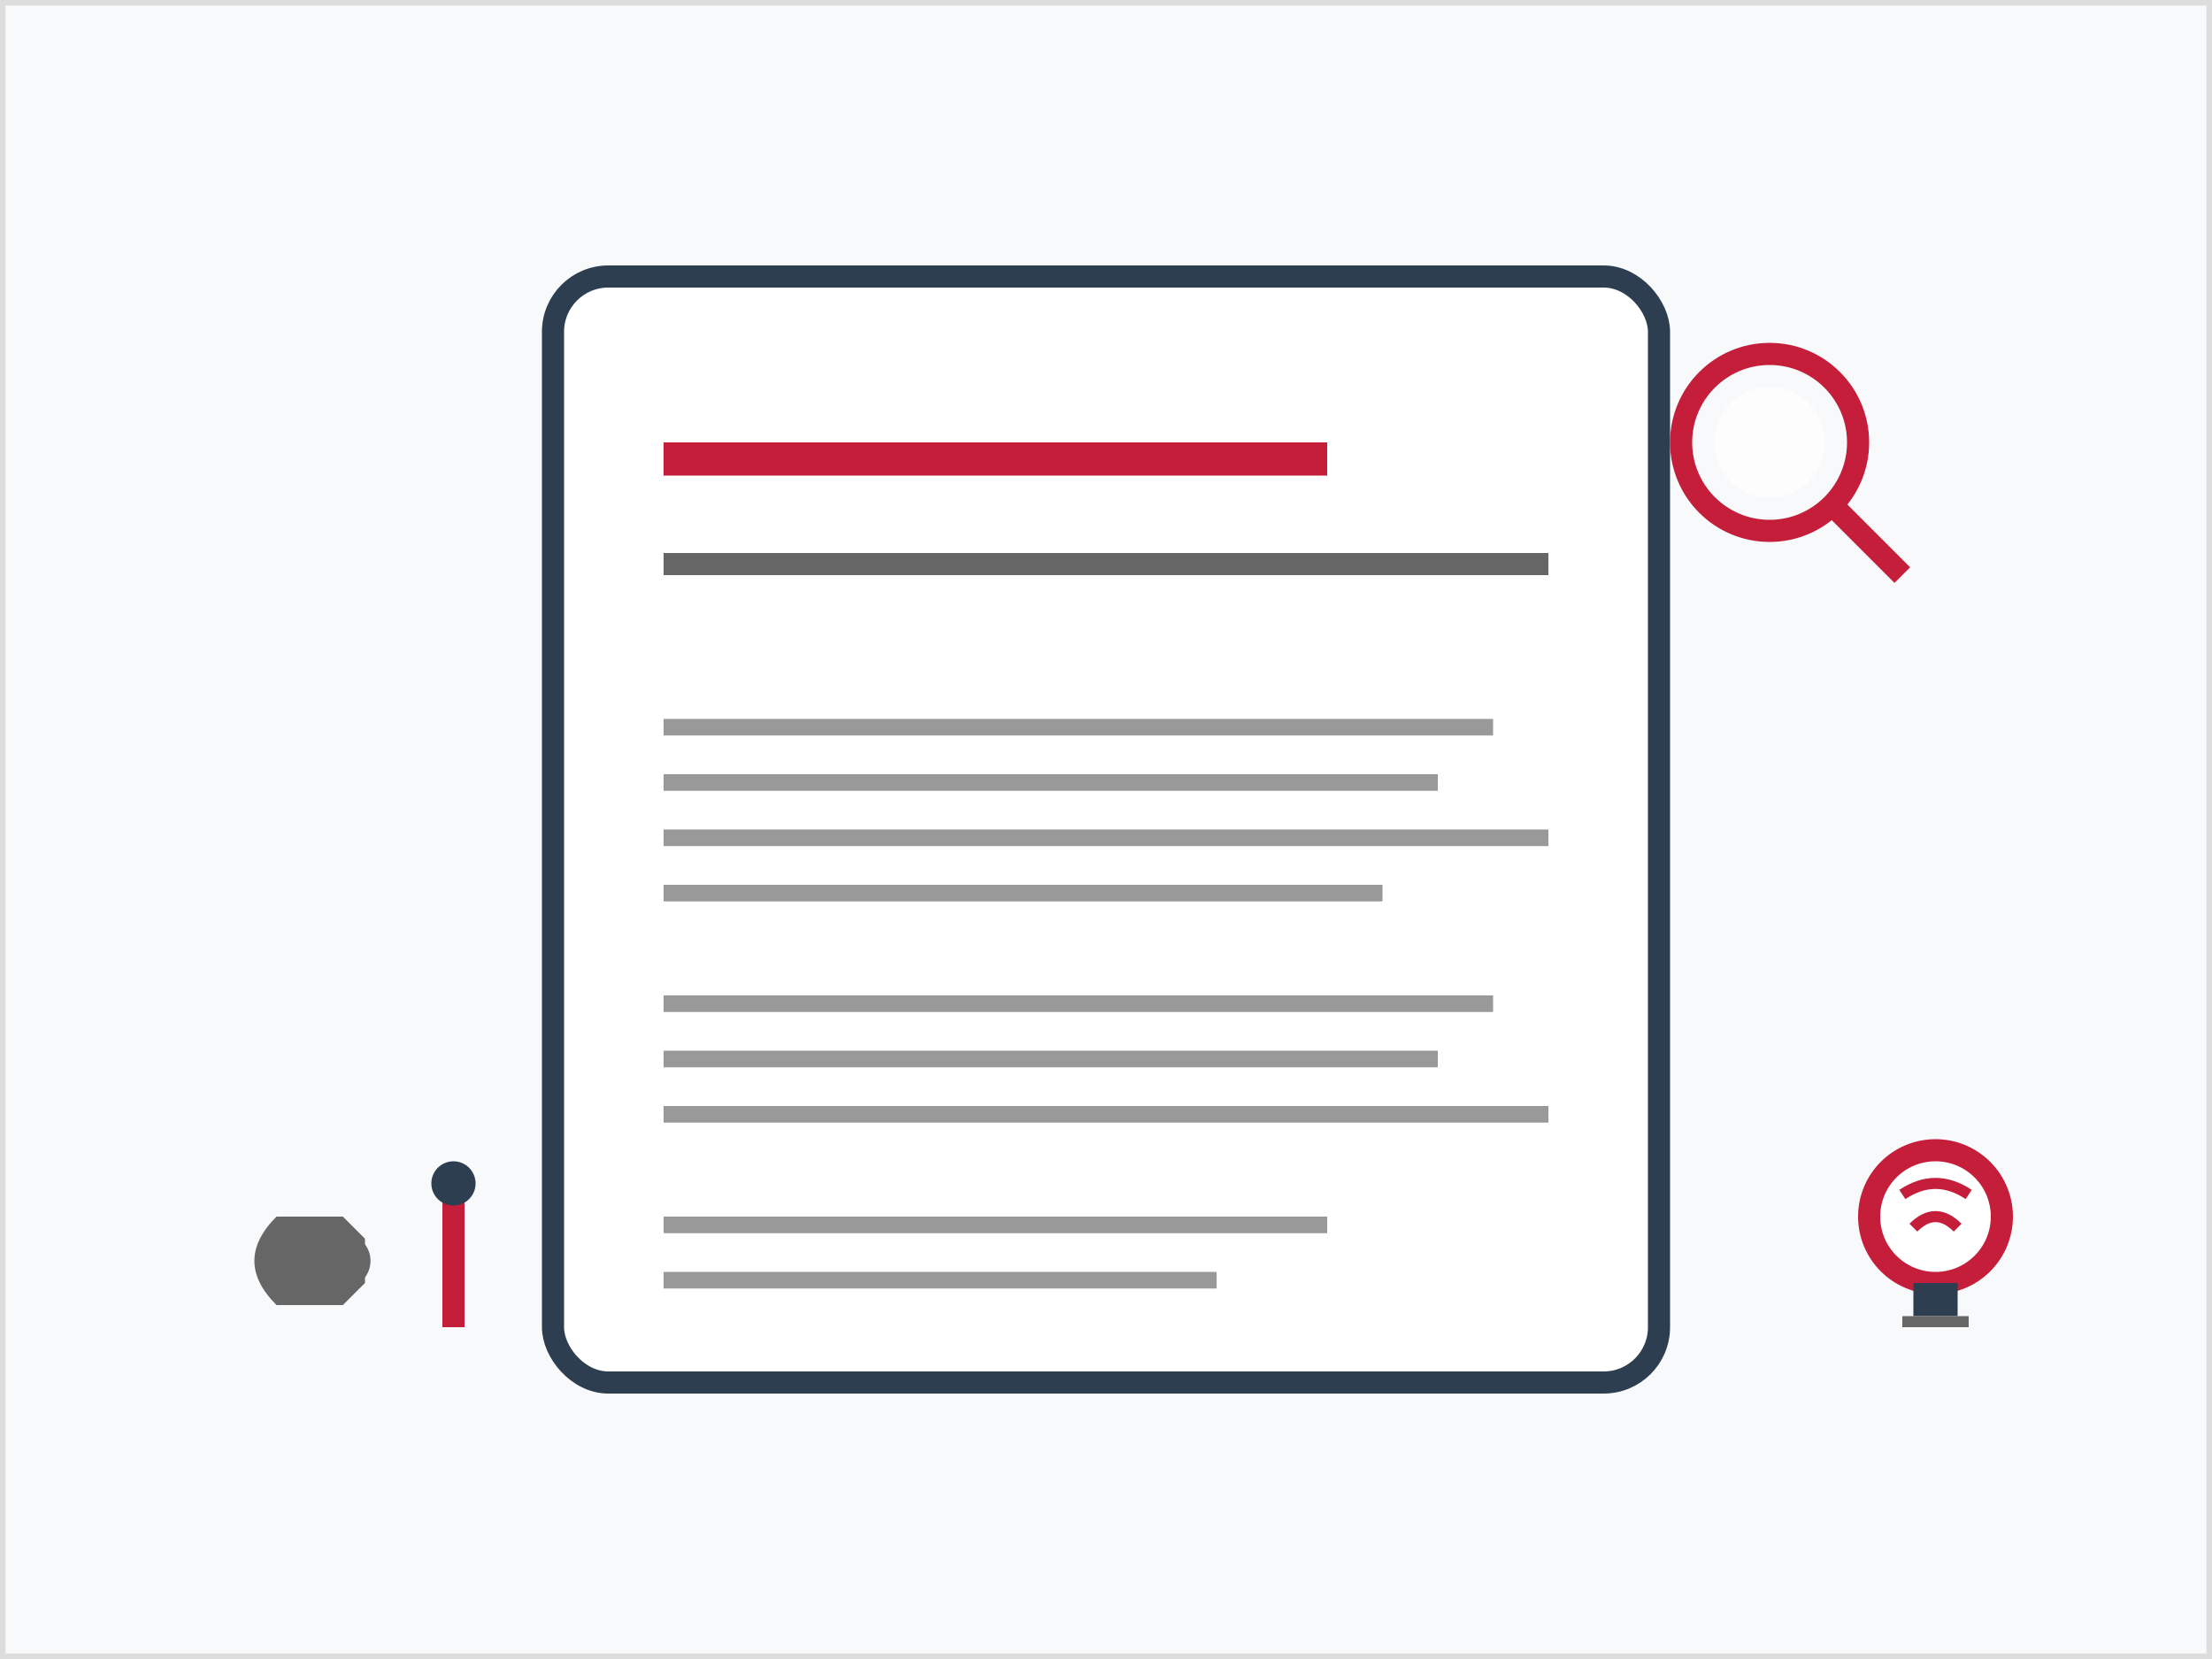 <svg width="200" height="150" viewBox="0 0 200 150" fill="none" xmlns="http://www.w3.org/2000/svg">
    <rect x="0" y="0" width="200" height="150" fill="#808080" stroke="none"/>
    <!-- Background -->
    <rect width="200" height="150" fill="#f8f9fa" stroke="#ddd" stroke-width="1"/>
    
    <!-- Document/Article Icon -->
    <g transform="translate(50, 25)">
        <!-- Paper -->
        <rect x="0" y="0" width="100" height="100" rx="5" fill="#fff" stroke="#2c3e50" stroke-width="2"/>
        
        <!-- Header Lines -->
        <rect x="10" y="15" width="60" height="3" fill="#c41e3a"/>
        <rect x="10" y="25" width="80" height="2" fill="#666"/>
        
        <!-- Content Lines -->
        <rect x="10" y="40" width="75" height="1.5" fill="#999"/>
        <rect x="10" y="45" width="70" height="1.5" fill="#999"/>
        <rect x="10" y="50" width="80" height="1.5" fill="#999"/>
        <rect x="10" y="55" width="65" height="1.5" fill="#999"/>
        
        <rect x="10" y="65" width="75" height="1.5" fill="#999"/>
        <rect x="10" y="70" width="70" height="1.5" fill="#999"/>
        <rect x="10" y="75" width="80" height="1.5" fill="#999"/>
        
        <rect x="10" y="85" width="60" height="1.5" fill="#999"/>
        <rect x="10" y="90" width="50" height="1.5" fill="#999"/>
    </g>
    
    <!-- Reading/Knowledge Icon -->
    <g transform="translate(160, 40)">
        <!-- Magnifying Glass -->
        <circle cx="0" cy="0" r="8" fill="none" stroke="#c41e3a" stroke-width="2"/>
        <path d="M6 6 L12 12" stroke="#c41e3a" stroke-width="2"/>
        <circle cx="0" cy="0" r="5" fill="#fff" opacity="0.7"/>
    </g>
    
    <!-- Tools/Repair Icon -->
    <g transform="translate(25, 110)">
        <!-- Wrench -->
        <path d="M0 0 L6 0 L8 2 L8 6 L6 8 L0 8 Q-2 6 -2 4 Q-2 2 0 0 Z" fill="#666"/>
        <circle cx="6" cy="4" r="2" fill="none" stroke="#666" stroke-width="1"/>
        
        <!-- Screwdriver -->
        <g transform="translate(15, -2)">
            <rect x="0" y="0" width="2" height="12" fill="#c41e3a"/>
            <circle cx="1" cy="-1" r="2" fill="#2c3e50"/>
        </g>
    </g>
    
    <!-- Light Bulb (Ideas) -->
    <g transform="translate(175, 110)">
        <circle cx="0" cy="0" r="6" fill="#fff" stroke="#c41e3a" stroke-width="2"/>
        <rect x="-2" y="6" width="4" height="3" fill="#2c3e50"/>
        <rect x="-3" y="9" width="6" height="1" fill="#666"/>
        <!-- Filament -->
        <path d="M-3 -2 Q0 -4 3 -2" stroke="#c41e3a" stroke-width="1" fill="none"/>
        <path d="M-2 1 Q0 -1 2 1" stroke="#c41e3a" stroke-width="1" fill="none"/>
    </g>
</svg>
